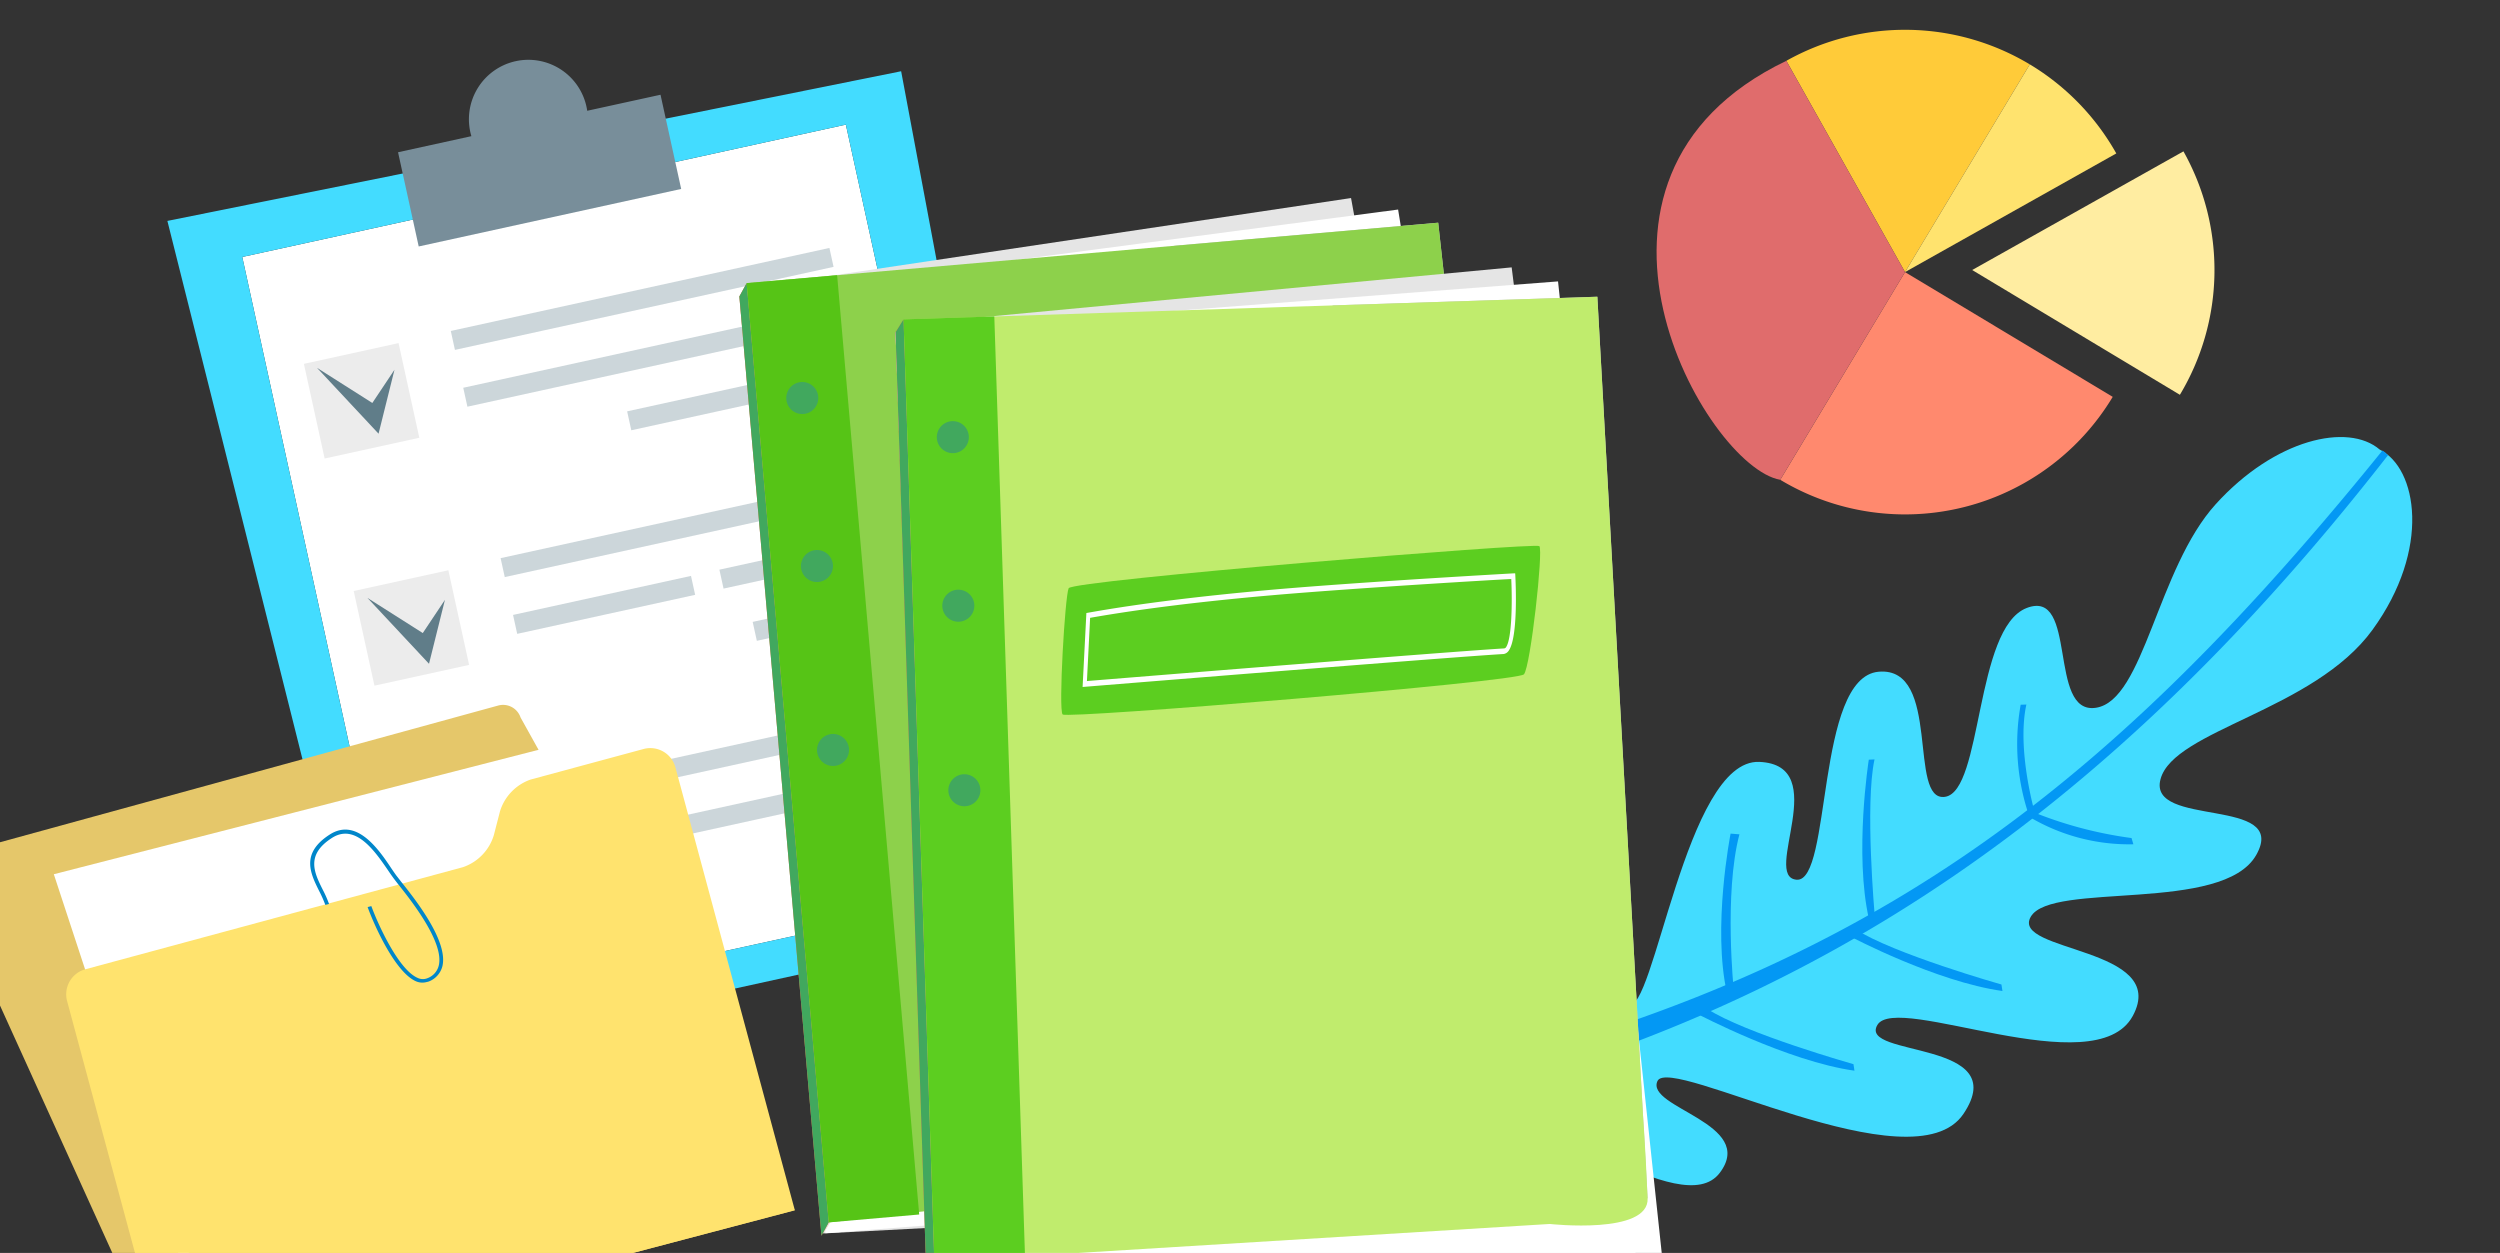 <svg xmlns="http://www.w3.org/2000/svg" xmlns:xlink="http://www.w3.org/1999/xlink" width="179.441" height="89.933" viewBox="0 0 179.441 89.933">
  <rect x="0" y="0" width="179.441" height="89.933" fill="#333333" stroke="none"/>
  <defs>
    <clipPath id="clip-path">
      <rect width="179.441" height="89.933" fill="none"/>
    </clipPath>
  </defs>
  <g style="isolation: isolate">
    <g id="Layer_1" data-name="Layer 1">
      <g clip-path="url(#clip-path)">
        <g>
          <g>
            <polygon points="29.401 73.225 18.582 23.883 17.389 18.444 25.21 16.729 52.891 10.66 60.711 8.945 61.903 14.383 72.723 63.725 29.401 73.225" fill="#fff"/>
            <path d="M12.014,15.856l14.553,57.99.6,2.719L30,75.943l43.322-9.5,2.836-.622-.6-2.719L64.68,5.113,42.12,9.657l-7.546,1.655ZM29.4,73.225,18.641,24.153l-1.252-5.709,7.821-1.715L52.891,10.66l7.82-1.715,1.251,5.707L72.723,63.725Z" fill="#43dcff"/>
            <path d="M33.834,9.774h0a4.267,4.267,0,1,1,8.314-1.823h0L47.41,6.8l1.483,6.762L30.053,17.69,28.57,10.928Z" fill="#788e9a"/>
            <rect x="32.182" y="20.76" width="27.822" height="1.391" transform="translate(-3.526 10.37) rotate(-12.368)" fill="#ccd6da"/>
            <rect x="33.076" y="24.837" width="27.822" height="1.391" transform="translate(-4.378 10.656) rotate(-12.368)" fill="#ccd6da"/>
            <rect x="44.969" y="27.721" width="16.693" height="1.391" transform="translate(-4.849 12.079) rotate(-12.368)" fill="#ccd6da"/>
            <rect x="35.757" y="37.066" width="27.822" height="1.391" transform="translate(-6.935 11.515) rotate(-12.368)" fill="#ccd6da"/>
            <rect x="36.822" y="42.72" width="13.076" height="1.391" transform="translate(-8.293 10.295) rotate(-12.368)" fill="#ccd6da"/>
            <rect x="54.045" y="43.43" width="11.128" height="1.391" transform="translate(-8.068 13.791) rotate(-12.368)" fill="#ccd6da"/>
            <rect x="39.333" y="53.371" width="27.822" height="1.391" transform="translate(-10.345 12.659) rotate(-12.368)" fill="#ccd6da"/>
            <rect x="47.769" y="56.63" width="20.191" height="1.391" transform="translate(-10.935 13.724) rotate(-12.368)" fill="#ccd6da"/>
            <rect x="51.638" y="39.517" width="12.659" height="1.391" transform="translate(-7.268 13.349) rotate(-12.368)" fill="#ccd6da"/>
            <rect x="22.476" y="25.29" width="6.956" height="6.956" transform="translate(-5.559 6.227) rotate(-12.368)" fill="#ececec"/>
            <rect x="26.051" y="41.595" width="6.956" height="6.955" transform="translate(-8.969 7.371) rotate(-12.368)" fill="#ececec"/>
            <rect x="29.626" y="57.901" width="6.956" height="6.955" transform="translate(-12.378 8.515) rotate(-12.368)" fill="#ececec"/>
            <polygon points="28.315 26.539 27.171 31.129 22.754 26.402 26.725 28.923 28.315 26.539" fill="#607d89"/>
            <polygon points="31.936 43.054 30.793 47.644 26.375 42.916 30.346 45.438 31.936 43.054" fill="#607d89"/>
            <polygon points="35.511 59.359 34.368 63.95 29.95 59.222 33.922 61.742 35.511 59.359" fill="#607d89"/>
          </g>
          <g>
            <polygon points="109.97 85.844 96.973 14.215 54.749 20.523 59.097 88.532 109.97 85.844" fill="#e5e5e5"/>
            <polygon points="111.612 84.453 100.351 15.04 53.068 21.276 59.247 88.519 111.612 84.453" fill="#fff"/>
            <g style="mix-blend-mode: multiply">
              <polyline points="101.45 19.929 53.068 21.276 59.097 88.532" fill="#edded8"/>
            </g>
            <g style="mix-blend-mode: multiply">
              <polyline points="101.45 19.929 53.068 21.276 59.097 88.532" fill="#edded8"/>
            </g>
            <polyline points="102.306 17.58 53.592 20.32 53.592 20.32" fill="#edded8"/>
            <polyline points="102.306 17.58 53.592 20.32 53.592 20.32" fill="#edded8"/>
            <g style="mix-blend-mode: multiply">
              <polyline points="102.306 17.58 53.592 20.32 53.592 20.32" fill="#edded8"/>
            </g>
            <polygon points="89.996 82.947 84.29 17.638 103.229 15.983 110.357 80.398 89.996 82.947" fill="#c6c6c6"/>
            <path d="M109.693,74.4l-6.464-58.414L53.592,20.32l5.891,67.42,43.96-5.117s7.174.4,6.914-2.225C109.976,76.54,109.693,74.4,109.693,74.4Z" fill="#8dd14b"/>
            <polygon points="59.483 87.74 53.592 20.32 53.068 21.276 58.96 88.696 59.483 87.74" fill="#fc7851"/>
            <polygon points="59.483 87.74 53.592 20.32 53.068 21.276 58.96 88.696 59.483 87.74" fill="#41a85e"/>
            <rect x="56.525" y="19.908" width="6.519" height="67.677" transform="translate(-4.452 5.408) rotate(-4.994)" fill="#56c416"/>
            <path d="M57.484,27.424a1.149,1.149,0,1,1-1.044,1.244A1.15,1.15,0,0,1,57.484,27.424Z" fill="#41a85e"/>
            <path d="M58.538,39.483a1.149,1.149,0,1,1-1.044,1.244A1.148,1.148,0,0,1,58.538,39.483Z" fill="#41a85e"/>
            <path d="M59.692,52.685a1.149,1.149,0,1,1-1.045,1.245A1.149,1.149,0,0,1,59.692,52.685Z" fill="#41a85e"/>
            <g>
              <path d="M99.443,43.332c-.443.571-32.576,4.991-32.9,4.681s-.293-8.486-.063-9.071,33.256-5.109,33.57-4.859S99.886,42.76,99.443,43.332Z" fill="#5cce20"/>
              <path d="M97.906,41.959H97.9c-3.867.436-29.7,3.961-29.9,3.989l-.129.018-.019-5.316.15-.035c3.588-.844,8.02-1.644,13.175-2.377,6.417-.913,17.093-2.1,17.147-2.1l.107-.01.016.145c.048.441.45,4.337-.158,5.387A.548.548,0,0,1,97.906,41.959ZM68.149,45.525c1.757-.243,26.074-3.554,29.782-3.971h0a.191.191,0,0,0,.136-.113c.373-.645.261-3.276.1-4.887-.786.073-11.121,1.25-17.028,2.09-5.076.723-9.451,1.509-13,2.338Z" fill="#fff"/>
            </g>
          </g>
          <g id="Layer_1-2" data-name="Layer 1">
            <path d="M128.958,63.143c2.538.185,1.342-14.534,5.885-14.929s2.063,9.381,4.766,8.979,2.134-12.094,5.847-13.549,1.5,7.678,4.975,7.158,4.387-9.969,8.618-14.628,9.477-5.859,11.755-3.908c2.7,1.337,3.7,7.14-.516,12.941s-14.253,7.181-15.212,10.712,9.256,1.208,6.873,5.44-14.707,1.882-16.188,4.442,10.023,2.156,7.318,7.126-16.944-1.709-18.328.641,9.779,1.026,6.179,6.382-21.08-4.279-21.963-2.357,7.174,3.043,4.464,6.6S110.4,79.369,104.925,79c4.613-2.941,6.669-15.606,10.48-14.672s-.419,6.941,1.446,7.8,4.125-17.662,9.425-17.442S126.415,62.948,128.958,63.143Z" fill="#43dcff"/>
            <path d="M171,32.34c-22.9,28.305-41.937,40.851-80.547,47.638a3.276,3.276,0,0,0,.651.858,7.6,7.6,0,0,0,.818.669C125.4,75.963,149.175,61.18,171.4,32.676,171,32.34,171.466,32.648,171,32.34Z" fill="#0398f4"/>
            <path d="M134.564,65.756s-.719-8.046-.017-11.248l-.412.019s-1.059,6.761.017,11.467Z" fill="#0398f4"/>
            <path d="M143.656,70.664s-7.777-2.2-10.517-3.989l-.3.556s6.11,3.231,10.89,3.9Z" fill="#0398f4"/>
            <path d="M146.035,58.27s-1.288-4.5-.589-7.7l-.409.012a15.975,15.975,0,0,0,.586,7.922Z" fill="#0398f4"/>
            <path d="M152.994,60.152a29.045,29.045,0,0,1-7.389-2l-.079.4a14.02,14.02,0,0,0,7.6,2.048Z" fill="#0398f4"/>
            <path d="M124.449,71.134s-.724-6.962.4-11.25l-.634-.05s-1.33,6.765-.254,11.47Z" fill="#0398f4"/>
            <path d="M133.036,76.383s-7.778-2.2-10.52-3.982l-.674.379s6.489,3.408,11.264,4.07Z" fill="#0398f4"/>
          </g>
          <g>
            <path d="M156.465,28.337a17.4,17.4,0,0,0,.255-17.473l-15.163,8.517Z" fill="#ffeda1"/>
            <path d="M145.691,4.621a17.4,17.4,0,0,0-17.473-.256l8.518,15.164Z" fill="#ffcb39"/>
            <path d="M145.252,34.694a17.379,17.379,0,0,0,6.392-6.209l-14.908-8.956L127.78,34.438a17.388,17.388,0,0,0,17.472.256Z" fill="#ff896e"/>
            <path d="M136.736,19.529,128.218,4.365c-17.642,8.469-5.773,29.157-.438,30.073Z" fill="#e06c6c"/>
            <path d="M151.9,11.013a17.392,17.392,0,0,0-6.208-6.392l-8.955,14.908Z" fill="#ffe36e"/>
          </g>
          <g>
            <polygon points="117.578 91.421 108.502 19.191 65.997 23.189 66.634 91.334 117.578 91.421" fill="#e5e5e5"/>
            <polygon points="119.293 90.122 111.83 20.198 64.278 23.85 66.785 91.329 119.293 90.122" fill="#fff"/>
            <g style="mix-blend-mode: multiply">
              <polyline points="112.662 25.141 64.278 23.85 66.634 91.334" fill="#edded8"/>
            </g>
            <g style="mix-blend-mode: multiply">
              <polyline points="112.662 25.141 64.278 23.85 66.634 91.334" fill="#edded8"/>
            </g>
            <polyline points="113.644 22.841 64.853 22.923 64.853 22.923" fill="#edded8"/>
            <polyline points="113.644 22.841 64.853 22.923 64.853 22.923" fill="#edded8"/>
            <g style="mix-blend-mode: multiply">
              <polyline points="113.644 22.841 64.853 22.923 64.853 22.923" fill="#edded8"/>
            </g>
            <polygon points="97.792 87.441 95.651 21.918 114.652 21.297 118.261 86.005 97.792 87.441" fill="#c6c6c6"/>
            <path d="M117.925,79.976,114.652,21.3l-49.8,1.626,2.209,67.641,44.175-2.715s7.141.793,7.024-1.844C118.091,82.131,117.925,79.976,117.925,79.976Z" fill="#c0ec6d"/>
            <polygon points="67.062 90.564 64.853 22.923 64.278 23.85 66.488 91.49 67.062 90.564" fill="#fc7851"/>
            <polygon points="67.062 90.564 64.853 22.923 64.278 23.85 66.488 91.49 67.062 90.564" fill="#41a85e"/>
            <rect x="65.956" y="22.799" width="6.519" height="67.677" transform="translate(-1.813 2.29) rotate(-1.871)" fill="#5cce20"/>
            <path d="M68.353,30.229a1.149,1.149,0,1,1-1.111,1.186A1.148,1.148,0,0,1,68.353,30.229Z" fill="#41a85e"/>
            <path d="M68.748,42.327a1.149,1.149,0,1,1-1.111,1.186A1.149,1.149,0,0,1,68.748,42.327Z" fill="#41a85e"/>
            <path d="M69.181,55.573a1.149,1.149,0,1,1-1.111,1.186A1.149,1.149,0,0,1,69.181,55.573Z" fill="#41a85e"/>
            <g>
              <path d="M109.383,48.4c-.474.546-32.8,3.209-33.111,2.882s.17-8.49.432-9.061,33.484-3.29,33.784-3.024S109.856,47.852,109.383,48.4Z" fill="#5cce20"/>
              <path d="M107.923,46.944h-.01c-3.885.224-29.871,2.337-30.079,2.354l-.129.011L77.976,44l.151-.026c3.628-.648,8.1-1.2,13.285-1.656,6.457-.562,17.182-1.163,17.236-1.165l.107,0,.008.144c.024.443.214,4.355-.451,5.371A.545.545,0,0,1,107.923,46.944Zm-29.907,1.94c1.767-.147,26.228-2.128,29.953-2.343h0a.2.2,0,0,0,.142-.106c.408-.624.44-3.257.362-4.875-.789.031-11.172.643-17.116,1.16-5.108.445-9.519.992-13.113,1.626Z" fill="#fff"/>
            </g>
          </g>
          <g>
            <path d="M12.067,98.753-4.152,63.026a1.084,1.084,0,0,1-.063-.176,1.2,1.2,0,0,1,.84-1.47L35.758,50.641a1.325,1.325,0,0,1,1.607.859L57.034,86.865Z" fill="#e5c76a"/>
            <polygon points="12.947 90.389 3.863 62.749 44.055 52.432 47.346 62.256 12.947 90.389" fill="#fff"/>
            <path d="M57.052,86.871,48.489,55.116h0a1.866,1.866,0,0,0-2.257-1.366l-8.136,2.2a3.5,3.5,0,0,0-2.209,2.287l-.442,1.711a3.492,3.492,0,0,1-2.212,2.293L6.071,69.586a1.865,1.865,0,0,0-1.246,2.3l7.233,26.835Z" fill="#ffe36e"/>
            <path d="M29.864,70.437c-1.509-.649-3.024-4.069-3.477-5.33l.266-.07c.408,1.131,1.911,4.543,3.321,5.152a.863.863,0,0,0,.707.022,1.294,1.294,0,0,0,.81-.9c.414-1.671-2.018-4.724-2.935-5.874l-.231-.3c-.135-.178-.283-.386-.455-.642-.935-1.364-2.342-3.437-4.04-2.354-1.9,1.219-1.278,2.49-.663,3.72a7.992,7.992,0,0,1,.45,1.021l-.266.07a8.653,8.653,0,0,0-.434-.981c-.639-1.278-1.354-2.723.756-4.074,1.922-1.23,3.505,1.054,4.416,2.431.169.246.315.465.444.623.06.082.14.177.231.3,1.031,1.29,3.433,4.312,2.987,6.112a1.593,1.593,0,0,1-.97,1.083.781.781,0,0,1-.158.041A1.151,1.151,0,0,1,29.864,70.437Z" fill="#0086ca"/>
          </g>
        </g>
      </g>
    </g>
  </g>
</svg>

